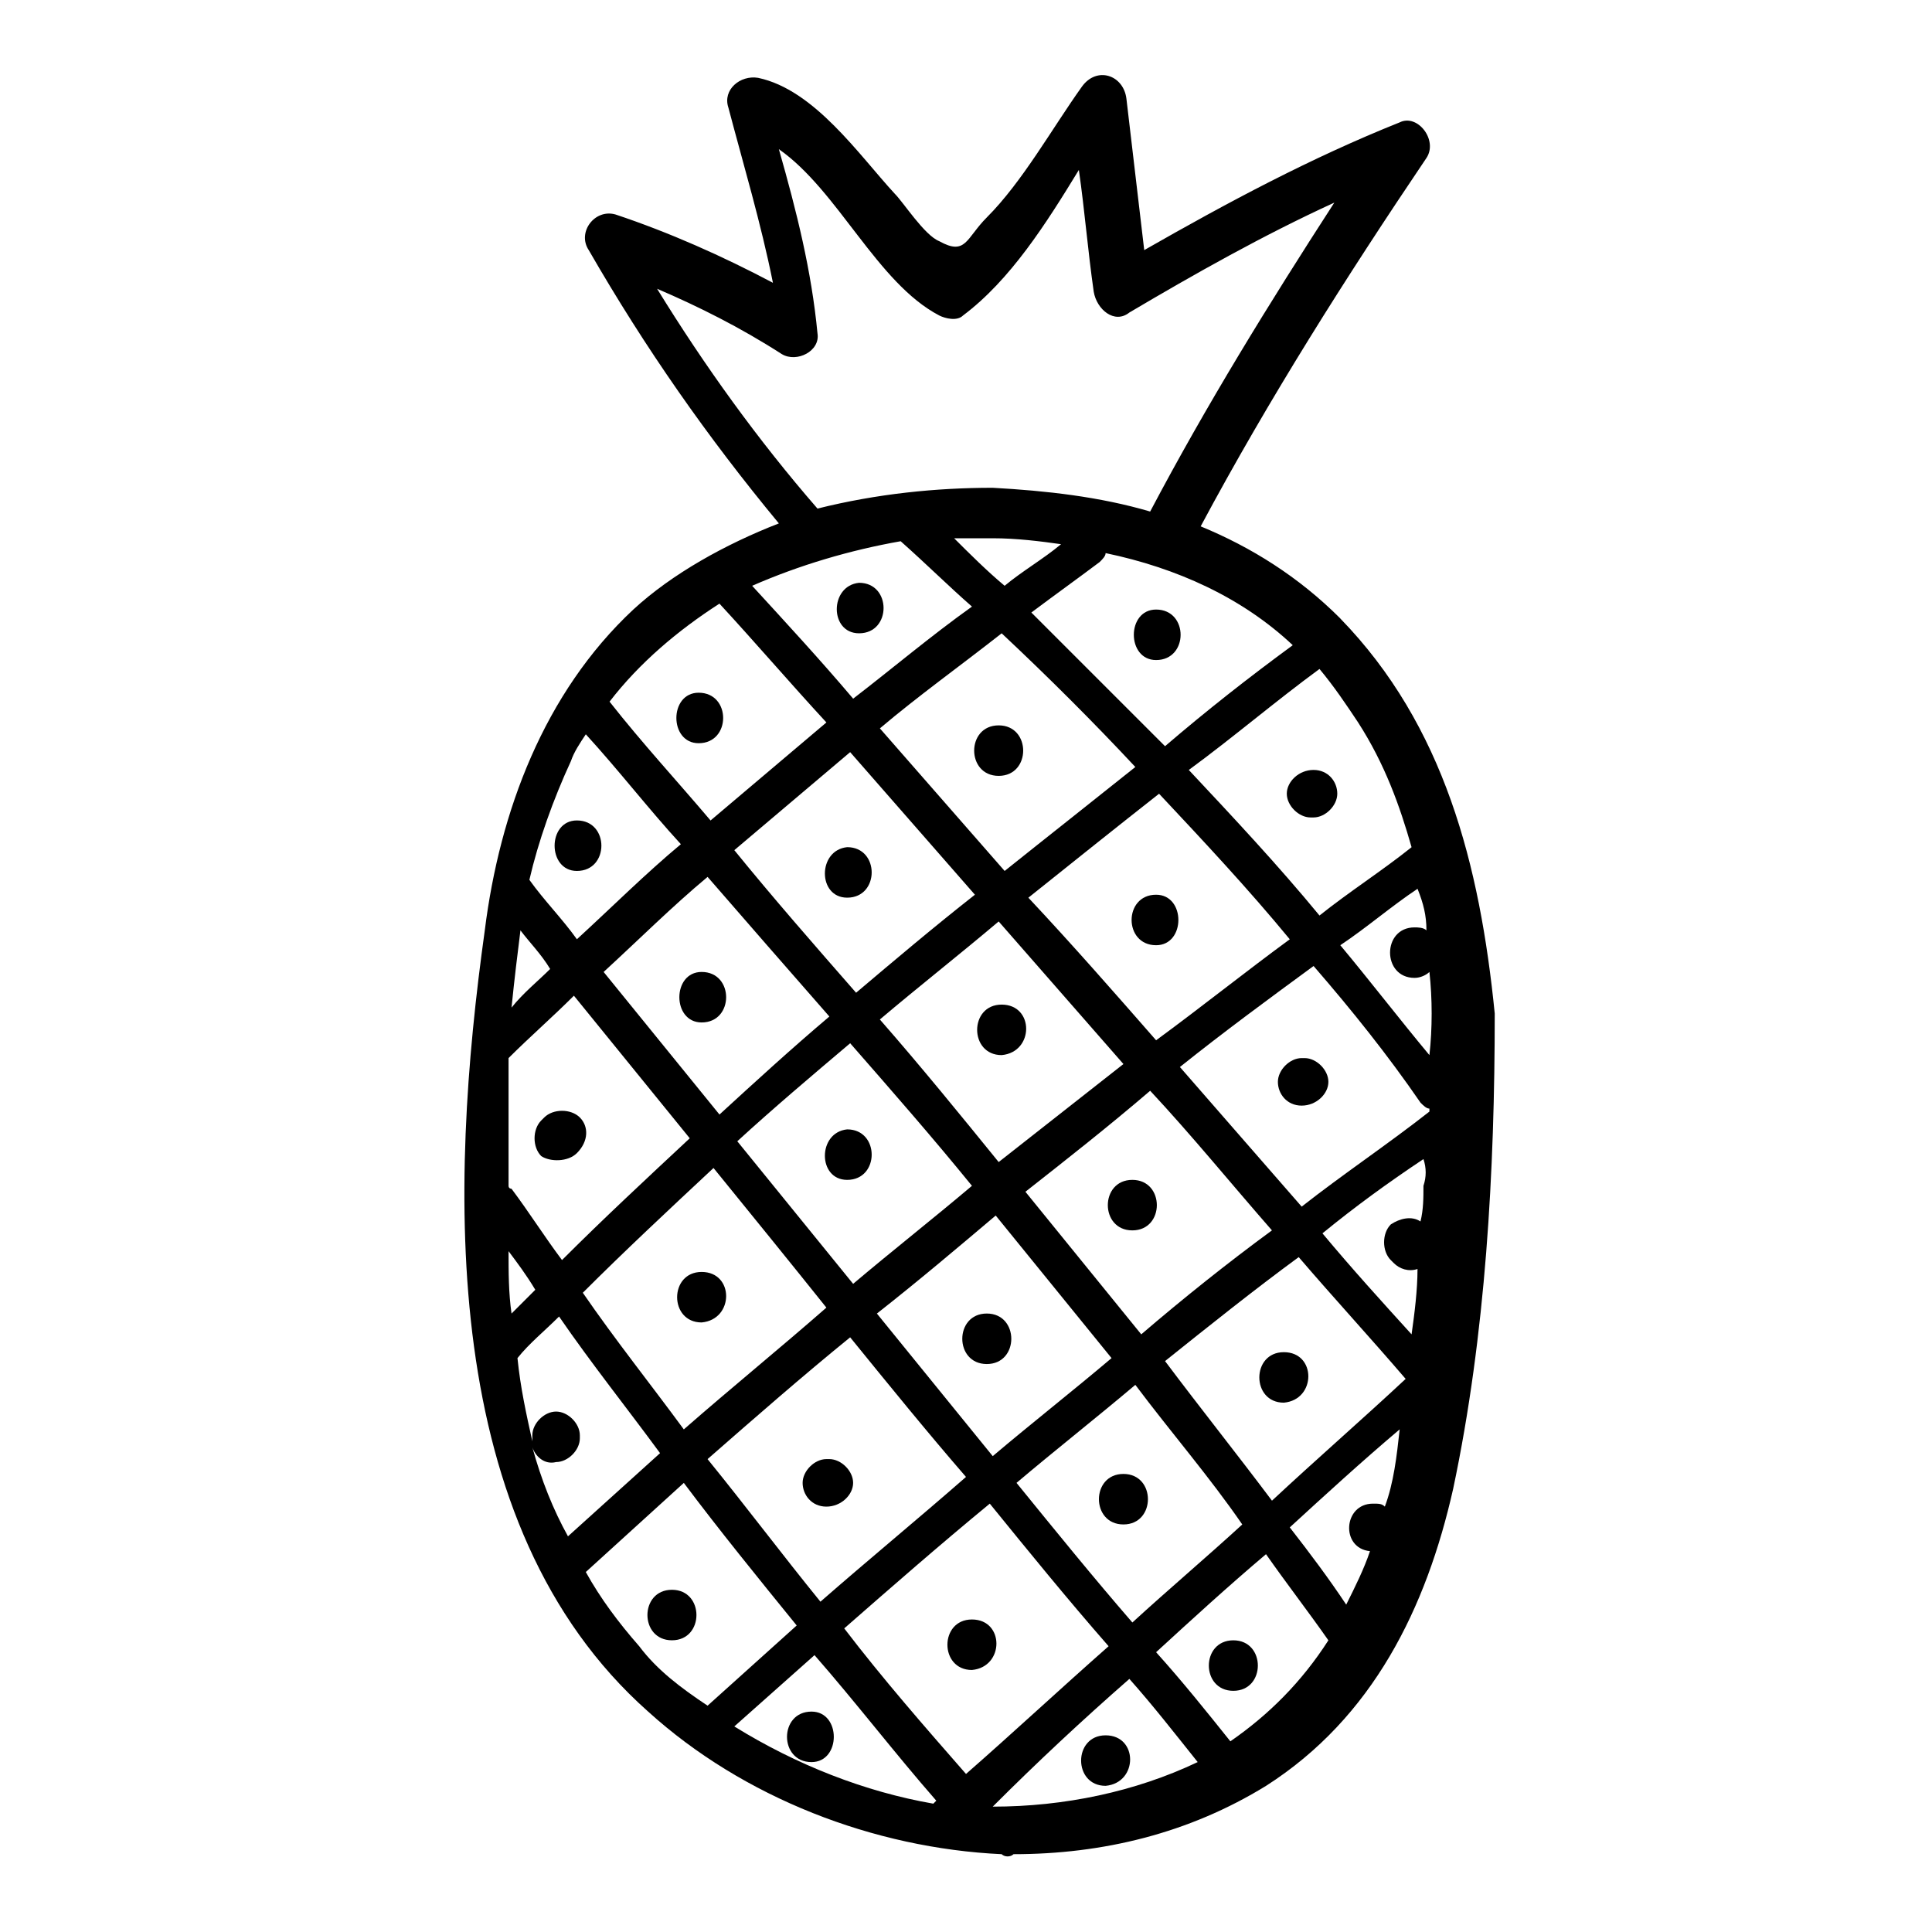 <?xml version="1.0" encoding="UTF-8"?>
<!-- The Best Svg Icon site in the world: iconSvg.co, Visit us! https://iconsvg.co -->
<svg fill="#000000" width="800px" height="800px" version="1.1" viewBox="144 144 512 512" xmlns="http://www.w3.org/2000/svg">
 <g>
  <path d="m499.19 307.89c-11.02-11.02-23.617-18.895-37-24.402 18.105-33.852 38.574-66.125 59.828-97.613 3.148-4.723-2.363-11.809-7.086-9.445-23.617 9.445-45.656 21.254-67.699 33.852-1.574-13.383-3.148-26.766-4.723-40.148-0.789-6.297-7.871-8.66-11.809-3.148-7.871 11.02-15.742 25.191-25.191 34.637-5.512 5.512-5.512 10.234-12.594 6.297-3.938-1.574-9.445-10.234-11.809-12.594-9.445-10.234-21.254-27.551-36.211-30.699-4.723-0.789-9.445 3.148-7.871 7.871 3.938 14.957 8.66 30.699 11.809 46.445-13.383-7.086-27.551-13.383-41.723-18.105-5.512-1.574-10.234 4.723-7.086 9.445 14.957 25.977 31.488 49.594 50.383 72.422-14.168 5.512-28.34 13.383-38.574 22.828-23.617 22.043-35.426 53.531-39.359 85.02-9.445 67.699-12.594 157.44 43.297 207.04 25.191 22.828 59.828 36.211 93.676 37.785 0.789 0.789 2.363 0.789 3.148 0 23.617 0 46.445-5.512 66.914-18.105 28.34-18.105 42.508-47.23 49.594-78.719 8.66-40.934 11.02-84.23 11.02-125.95-3.938-39.363-13.383-76.363-40.934-104.7zm11.805 235.38c-0.789-0.789-1.574-0.789-3.148-0.789-7.871 0-8.66 11.809-0.789 12.594-1.574 4.723-3.938 9.445-6.297 14.168-4.723-7.086-9.445-13.383-14.957-20.469 9.445-8.66 18.895-17.32 29.125-25.977-0.781 7.09-1.57 14.176-3.934 20.473zm-103.91 79.508c0-0.789-0.785-0.789 0 0 11.809-11.809 23.617-22.828 36.211-33.852 6.297 7.086 11.809 14.168 18.105 22.043-16.531 7.871-35.422 11.809-54.316 11.809zm-68.484-21.254c7.086-6.297 14.168-12.594 21.254-18.895 11.02 12.594 21.254 25.977 32.273 38.574l-0.789 0.789c-18.102-3.152-36.207-10.234-52.738-20.469zm61.402 12.594c-11.02-12.594-22.043-25.191-32.273-38.574 12.594-11.02 25.191-22.043 38.574-33.062 10.234 12.594 20.469 25.191 31.488 37.785-13.387 11.809-25.195 22.832-37.789 33.852zm-114.93-86.594c0.789 2.363 3.148 4.723 6.297 3.938 3.148 0 6.297-3.148 6.297-6.297v-0.789c0-3.148-3.148-6.297-6.297-6.297-3.148 0-6.297 3.148-6.297 6.297v0.789 0.789c-1.574-7.086-3.148-14.168-3.938-22.043 3.148-3.938 7.086-7.086 11.02-11.02 8.66 12.594 18.105 24.402 26.766 36.211-7.871 7.086-16.531 14.957-24.402 22.043-3.934-7.09-7.082-14.961-9.445-23.621zm-3.148-136.97c2.363 3.148 5.512 6.297 7.871 10.234-3.148 3.148-7.086 6.297-10.234 10.234 0.789-7.871 1.578-14.168 2.363-20.469zm13.383-44.871c0.789-2.363 2.363-4.723 3.938-7.086 8.66 9.445 16.531 19.68 25.191 29.125-9.445 7.871-18.105 16.531-27.551 25.191-3.938-5.512-8.66-10.234-12.594-15.742 2.356-10.23 6.293-21.254 11.016-31.488zm87.379-58.25c0.789 0.785 0.789 0.785 0 0 7.086 6.297 12.594 11.809 18.895 17.32-11.02 7.871-21.254 16.531-31.488 24.402-8.66-10.234-18.105-20.469-26.766-29.914 12.594-5.512 25.977-9.449 39.359-11.809zm24.402-0.789c6.297 0 12.594 0.789 18.105 1.574-4.723 3.938-10.234 7.086-14.957 11.02-4.723-3.938-9.445-8.66-13.383-12.594h10.234zm79.508 28.34c-11.809 8.66-22.828 17.32-33.852 26.766-11.809-11.809-23.617-23.617-35.426-35.426 6.297-4.723 11.809-8.66 18.105-13.383 0.789-0.789 1.574-1.574 1.574-2.363 18.898 3.938 36.215 11.812 49.598 24.406zm-77.145-3.148c12.594 11.809 24.402 23.617 35.426 35.426-11.809 9.445-22.828 18.105-34.637 27.551-11.02-12.594-22.043-25.191-33.062-37.785 10.23-8.66 21.254-16.531 32.273-25.191zm112.57 78.719c-0.789-0.789-2.363-0.789-3.148-0.789-8.66 0-8.66 13.383 0 13.383 1.574 0 3.148-0.789 3.938-1.574 0.789 7.086 0.789 14.957 0 22.043-7.871-9.445-15.742-19.68-23.617-29.125 7.086-4.723 13.383-10.234 20.469-14.957 1.57 3.938 2.359 7.086 2.359 11.02zm-1.574 45.66c0.789 0.789 1.574 1.574 2.363 1.574v0.789c-11.02 8.66-22.828 16.531-33.852 25.191-11.02-12.594-21.254-24.402-32.273-37 11.809-9.445 23.617-18.105 35.426-26.766 10.23 11.805 19.676 23.613 28.336 36.211zm-118.87 22.039c-10.234 8.66-21.254 17.32-31.488 25.977-10.234-12.594-20.469-25.191-30.699-37.785 9.445-8.66 19.68-17.32 29.914-25.977 11.02 12.598 22.039 25.191 32.273 37.785zm-24.406-44.082c10.234-8.66 21.254-17.32 31.488-25.977 11.02 12.594 22.043 25.191 33.062 37.785-11.02 8.66-22.043 17.32-33.062 25.977-10.23-12.594-20.465-25.191-31.488-37.785zm30.703 51.957c10.234 12.594 20.469 25.191 30.699 37.785-10.234 8.66-21.254 17.32-31.488 25.977-10.234-12.594-20.469-25.191-30.699-37.785 11.02-8.66 21.254-17.32 31.488-25.977zm7.871-6.301c11.02-8.66 22.043-17.32 33.062-26.766 11.02 11.809 21.254 24.402 32.273 37-11.809 8.66-23.617 18.105-34.637 27.551-10.23-12.594-20.465-25.188-30.699-37.785zm34.637-40.145c-11.02-12.594-22.043-25.191-33.852-37.785 11.809-9.445 23.617-18.895 34.637-27.551 11.809 12.594 23.617 25.191 34.637 38.574-11.805 8.656-23.613 18.102-35.422 26.762zm-48.02-38.574c-11.02 8.66-21.254 17.32-31.488 25.977-11.02-12.594-22.043-25.191-32.273-37.785 10.234-8.66 20.469-17.32 30.699-25.977 11.023 12.594 22.043 25.191 33.062 37.785zm-38.57 32.277c-10.234 8.66-19.68 17.32-29.125 25.977-10.234-12.594-20.469-25.191-30.699-37.785 9.445-8.66 18.105-17.32 27.551-25.191 10.23 11.809 21.25 24.402 32.273 37zm-85.02 44.867v-33.852c5.512-5.512 11.809-11.02 17.32-16.531 10.234 12.594 20.469 25.191 30.699 37.785-11.809 11.02-22.828 21.254-33.852 32.273-4.723-6.297-8.66-12.594-13.383-18.895 0 0.008-0.785 0.008-0.785-0.781zm0 17.32c2.363 3.148 4.723 6.297 7.086 10.234-2.363 2.363-3.938 3.938-6.297 6.297-0.789-5.512-0.789-11.02-0.789-16.531zm19.68 11.02c11.02-11.02 22.828-22.043 34.637-33.062 10.234 12.594 20.469 25.191 29.914 37-12.594 11.02-25.191 21.254-37.785 32.273-8.66-11.809-18.105-23.613-26.766-36.211zm70.848 11.809c10.234 12.594 20.469 25.191 30.699 37-12.594 11.02-25.977 22.043-38.574 33.062-10.234-12.594-19.68-25.191-29.914-37.785 12.598-11.023 25.195-22.043 37.789-32.277zm44.086 38.574c10.234-8.66 21.254-17.32 31.488-25.977 9.445 12.594 19.68 24.402 28.34 37-9.445 8.66-19.68 17.32-29.125 25.977-10.238-11.809-20.473-24.406-30.703-37zm39.359-32.277c11.809-9.445 23.617-18.895 35.426-27.551 9.445 11.02 18.895 21.254 28.34 32.273-11.809 11.02-23.617 21.254-35.426 32.273-9.449-12.59-18.895-24.398-28.34-36.996zm68.484-46.445c0 3.148 0 6.297-0.789 9.445-2.363-1.574-5.512-0.789-7.871 0.789-2.363 2.363-2.363 7.086 0 9.445l0.789 0.789c1.574 1.574 3.938 2.363 6.297 1.574 0 5.512-0.789 11.809-1.574 17.32-7.871-8.66-15.742-17.32-23.617-26.766 8.66-7.086 17.32-13.383 26.766-19.68 0.789 2.359 0.789 4.723 0 7.082zm-17.316-122.8c7.086 11.02 11.02 22.043 14.168 33.062-7.871 6.297-16.531 11.809-24.402 18.105-11.02-13.383-22.828-25.977-34.637-38.574 11.809-8.66 22.828-18.105 34.637-26.766 3.938 4.723 7.086 9.449 10.234 14.172zm-185.78-114.93c11.02 4.723 22.043 10.234 33.062 17.32 3.938 2.363 10.234-0.789 9.445-5.512-1.574-16.531-5.512-32.273-10.234-48.805 15.742 11.02 25.977 35.426 42.508 44.082 1.574 0.789 4.723 1.574 6.297 0 12.594-9.445 22.043-24.402 30.699-38.574 1.574 11.02 2.363 21.254 3.938 32.273 0.789 4.723 5.512 8.66 9.445 5.512 17.32-10.234 35.426-20.469 54.316-29.125-17.32 26.766-33.852 53.531-48.805 81.867-13.383-3.938-27.551-5.512-41.723-6.297-14.953 0-30.695 1.574-46.441 5.512-15.742-18.105-29.91-37.785-42.508-58.254zm16.531 83.445c9.445 10.234 18.895 21.254 28.34 31.488-10.234 8.66-20.469 17.32-30.699 25.977-8.66-10.234-18.105-20.469-26.766-31.488 7.871-10.234 18.105-18.895 29.125-25.977zm-21.254 276.31c-5.512-6.297-10.234-12.594-14.168-19.68 8.66-7.871 17.32-15.742 25.977-23.617 9.445 12.594 19.68 25.191 29.914 37.785-7.871 7.086-15.742 14.168-23.617 21.254-7.086-4.723-13.383-9.445-18.105-15.742zm156.65 25.188c-6.297-7.871-12.594-15.742-19.68-23.617 9.445-8.66 18.895-17.32 29.125-25.977 5.512 7.871 11.02 14.957 16.531 22.828-7.082 11.023-15.742 19.684-25.977 26.766z"/>
  <path d="m450.38 318.92c8.66 0 8.66-13.383 0-13.383-7.871 0-7.871 13.383 0 13.383z"/>
  <path d="m492.1 348.04c-3.938 0-7.086 3.148-7.086 6.297 0 3.148 3.148 6.297 6.297 6.297h0.789c3.148 0 6.297-3.148 6.297-6.297 0-3.148-2.359-6.297-6.297-6.297z"/>
  <path d="m450.38 381.11c-8.66 0-8.66 13.383 0 13.383 7.871 0 7.871-13.383 0-13.383z"/>
  <path d="m408.66 336.23c-8.66 0-8.66 13.383 0 13.383s8.66-13.383 0-13.383z"/>
  <path d="m371.66 311.83c8.66 0 8.66-13.383 0-13.383-7.871 0.789-7.871 13.383 0 13.383z"/>
  <path d="m329.15 340.96c8.66 0 8.66-13.383 0-13.383-7.871 0-7.871 13.383 0 13.383z"/>
  <path d="m296.88 374.81c8.66 0 8.66-13.383 0-13.383-7.871 0-7.871 13.383 0 13.383z"/>
  <path d="m368.51 381.89c8.66 0 8.66-13.383 0-13.383-7.875 0.785-7.875 13.383 0 13.383z"/>
  <path d="m329.94 414.96c8.66 0 8.66-13.383 0-13.383-7.871 0-7.871 13.383 0 13.383z"/>
  <path d="m296.88 449.59c3.148-3.148 3.148-7.086 0.789-9.445-2.363-2.363-7.086-2.363-9.445 0l-0.789 0.789c-2.363 2.363-2.363 7.086 0 9.445 2.359 1.57 7.082 1.57 9.445-0.789z"/>
  <path d="m329.94 481.08c-8.66 0-8.66 13.383 0 13.383 8.66-0.789 8.66-13.383 0-13.383z"/>
  <path d="m322.07 565.31c-8.66 0-8.66 13.383 0 13.383s8.66-13.383 0-13.383z"/>
  <path d="m363 543.27c3.938 0 7.086-3.148 7.086-6.297 0-3.148-3.148-6.297-6.297-6.297h-0.789c-3.148 0-6.297 3.148-6.297 6.297 0 3.148 2.359 6.297 6.297 6.297z"/>
  <path d="m368.51 456.68c8.66 0 8.66-13.383 0-13.383-7.875 0.789-7.875 13.383 0 13.383z"/>
  <path d="m409.45 410.23c-8.66 0-8.66 13.383 0 13.383 8.66-0.785 8.66-13.383 0-13.383z"/>
  <path d="m405.51 492.1c-8.66 0-8.66 13.383 0 13.383 8.66 0 8.66-13.383 0-13.383z"/>
  <path d="m401.57 573.18c-8.66 0-8.66 13.383 0 13.383 8.656-0.789 8.656-13.383 0-13.383z"/>
  <path d="m359.06 597.59c-8.66 0-8.66 13.383 0 13.383 7.875 0 7.875-13.383 0-13.383z"/>
  <path d="m437 603.88c-8.66 0-8.66 13.383 0 13.383 8.66-0.785 8.66-13.383 0-13.383z"/>
  <path d="m441.72 534.61c-8.66 0-8.66 13.383 0 13.383s8.66-13.383 0-13.383z"/>
  <path d="m444.08 456.68c-8.66 0-8.66 13.383 0 13.383 8.66 0 8.66-13.383 0-13.383z"/>
  <path d="m488.95 437c3.938 0 7.086-3.148 7.086-6.297 0-3.148-3.148-6.297-6.297-6.297h-0.789c-3.148 0-6.297 3.148-6.297 6.297 0 3.148 2.359 6.297 6.297 6.297z"/>
  <path d="m484.23 502.34c-8.66 0-8.66 13.383 0 13.383 8.656-0.789 8.656-13.383 0-13.383z"/>
  <path d="m470.85 578.7c-8.66 0-8.66 13.383 0 13.383 8.66-0.004 8.66-13.383 0-13.383z"/>
 </g>
</svg>